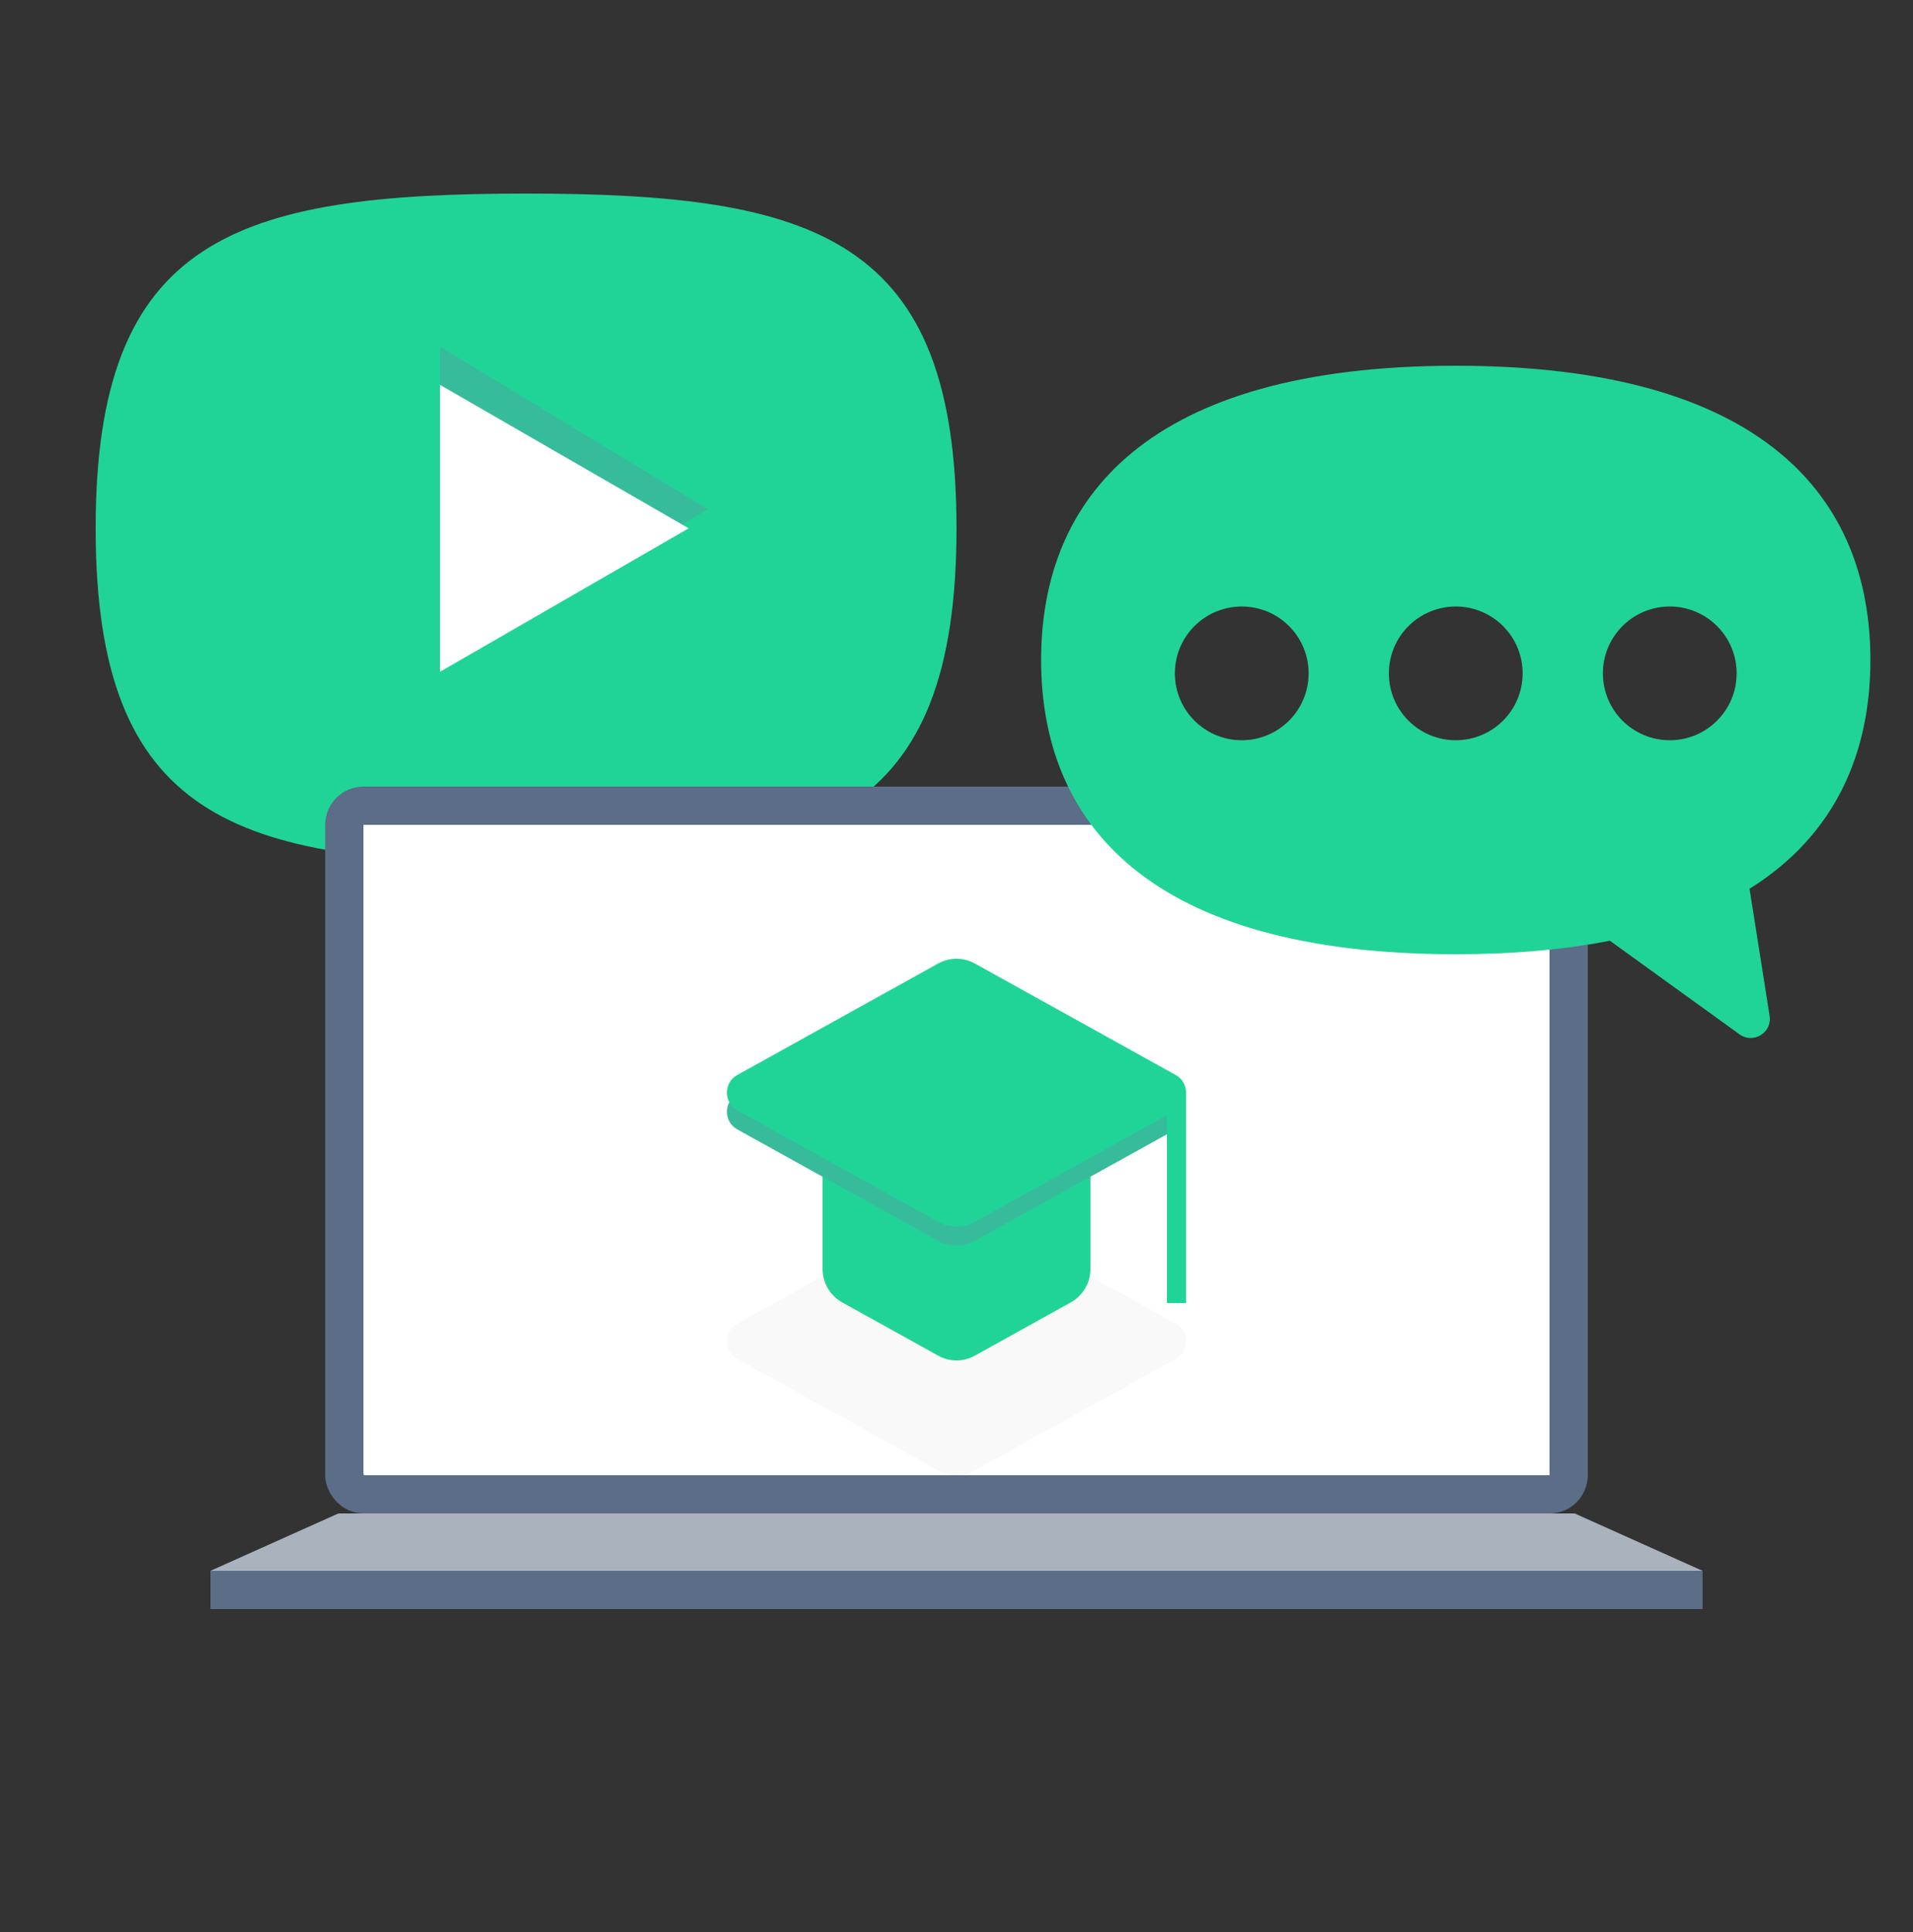 <svg xmlns="http://www.w3.org/2000/svg" width="100" height="101" viewBox="0 0 100 101" fill="none" style="&#10;    /* background-color: red; */&#10;">
<rect x="0" y="0" width="100" height="101" fill="#333333" stroke="none"/>
<rect width="100" height="100" transform="translate(0 0.12)"/>
<path d="M50 27.62C50 42.808 42.688 45.12 27.5 45.12C12.312 45.12 5 42.808 5 27.62C5 12.432 12.312 10.12 27.5 10.12C42.688 10.12 50 12.432 50 27.62Z" fill="#20D497"/>
<path d="M37 26.62L23 35.12L23 18.12L37 26.62Z" fill="#37BC9B"/>
<path d="M36 27.62L23 35.12L23 20.12L36 27.62Z" fill="white"/>
<rect x="18" y="42.12" width="64" height="36" rx="1" fill="white" stroke="#5B6D87" stroke-width="2"/>
<rect x="11" y="82.12" width="78" height="2" fill="#5B6D87"/>
<path d="M17.686 79.12L11 82.12H89L82.314 79.12H17.686Z" fill="#AAB2BD"/>
<path d="M49.043 63.369C49.641 63.037 50.359 63.037 50.957 63.369L61.469 69.204C62.177 69.597 62.177 70.643 61.469 71.036L50.957 76.871C50.359 77.203 49.641 77.203 49.043 76.871L38.531 71.036C37.823 70.643 37.823 69.597 38.531 69.204L49.043 63.369Z" fill="#F9F9FA"/>
<path d="M44.029 68.088C43.394 67.736 43 67.066 43 66.34L43 57.12H57V66.34C57 67.066 56.606 67.736 55.971 68.088L50.957 70.871C50.359 71.203 49.641 71.203 49.043 70.871L44.029 68.088Z" fill="#20D497"/>
<path d="M49.043 51.369C49.641 51.037 50.359 51.037 50.957 51.369L61.469 57.204C62.177 57.597 62.177 58.643 61.469 59.036L50.957 64.871C50.359 65.203 49.641 65.203 49.043 64.871L38.531 59.036C37.823 58.643 37.823 57.597 38.531 57.204L49.043 51.369Z" fill="#37BC9B"/>
<path d="M49.043 50.369C49.641 50.037 50.359 50.037 50.957 50.369L61.469 56.204C62.177 56.597 62.177 57.643 61.469 58.036L50.957 63.871C50.359 64.203 49.641 64.203 49.043 63.871L38.531 58.036C37.823 57.643 37.823 56.597 38.531 56.204L49.043 50.369Z" fill="#20D497"/>
<rect x="61" y="57.12" width="1" height="11" fill="#20D497"/>
<path fill-rule="evenodd" clip-rule="evenodd" d="M97.773 34.502C97.773 39.333 95.97 43.643 91.455 46.463L92.504 53.105C92.642 53.984 91.651 54.593 90.93 54.072L84.154 49.178C81.825 49.637 79.15 49.885 76.098 49.885C59.999 49.885 54.423 42.998 54.423 34.502C54.423 26.007 59.999 19.12 76.098 19.12C92.197 19.12 97.773 26.007 97.773 34.502ZM64.911 38.698C66.842 38.698 68.407 37.133 68.407 35.202C68.407 33.271 66.842 31.706 64.911 31.706C62.98 31.706 61.415 33.271 61.415 35.202C61.415 37.133 62.98 38.698 64.911 38.698ZM79.594 35.202C79.594 37.133 78.029 38.698 76.098 38.698C74.167 38.698 72.602 37.133 72.602 35.202C72.602 33.271 74.167 31.706 76.098 31.706C78.029 31.706 79.594 33.271 79.594 35.202ZM87.285 38.698C89.216 38.698 90.781 37.133 90.781 35.202C90.781 33.271 89.216 31.706 87.285 31.706C85.354 31.706 83.789 33.271 83.789 35.202C83.789 37.133 85.354 38.698 87.285 38.698Z" fill="#20D497"/>
</svg>